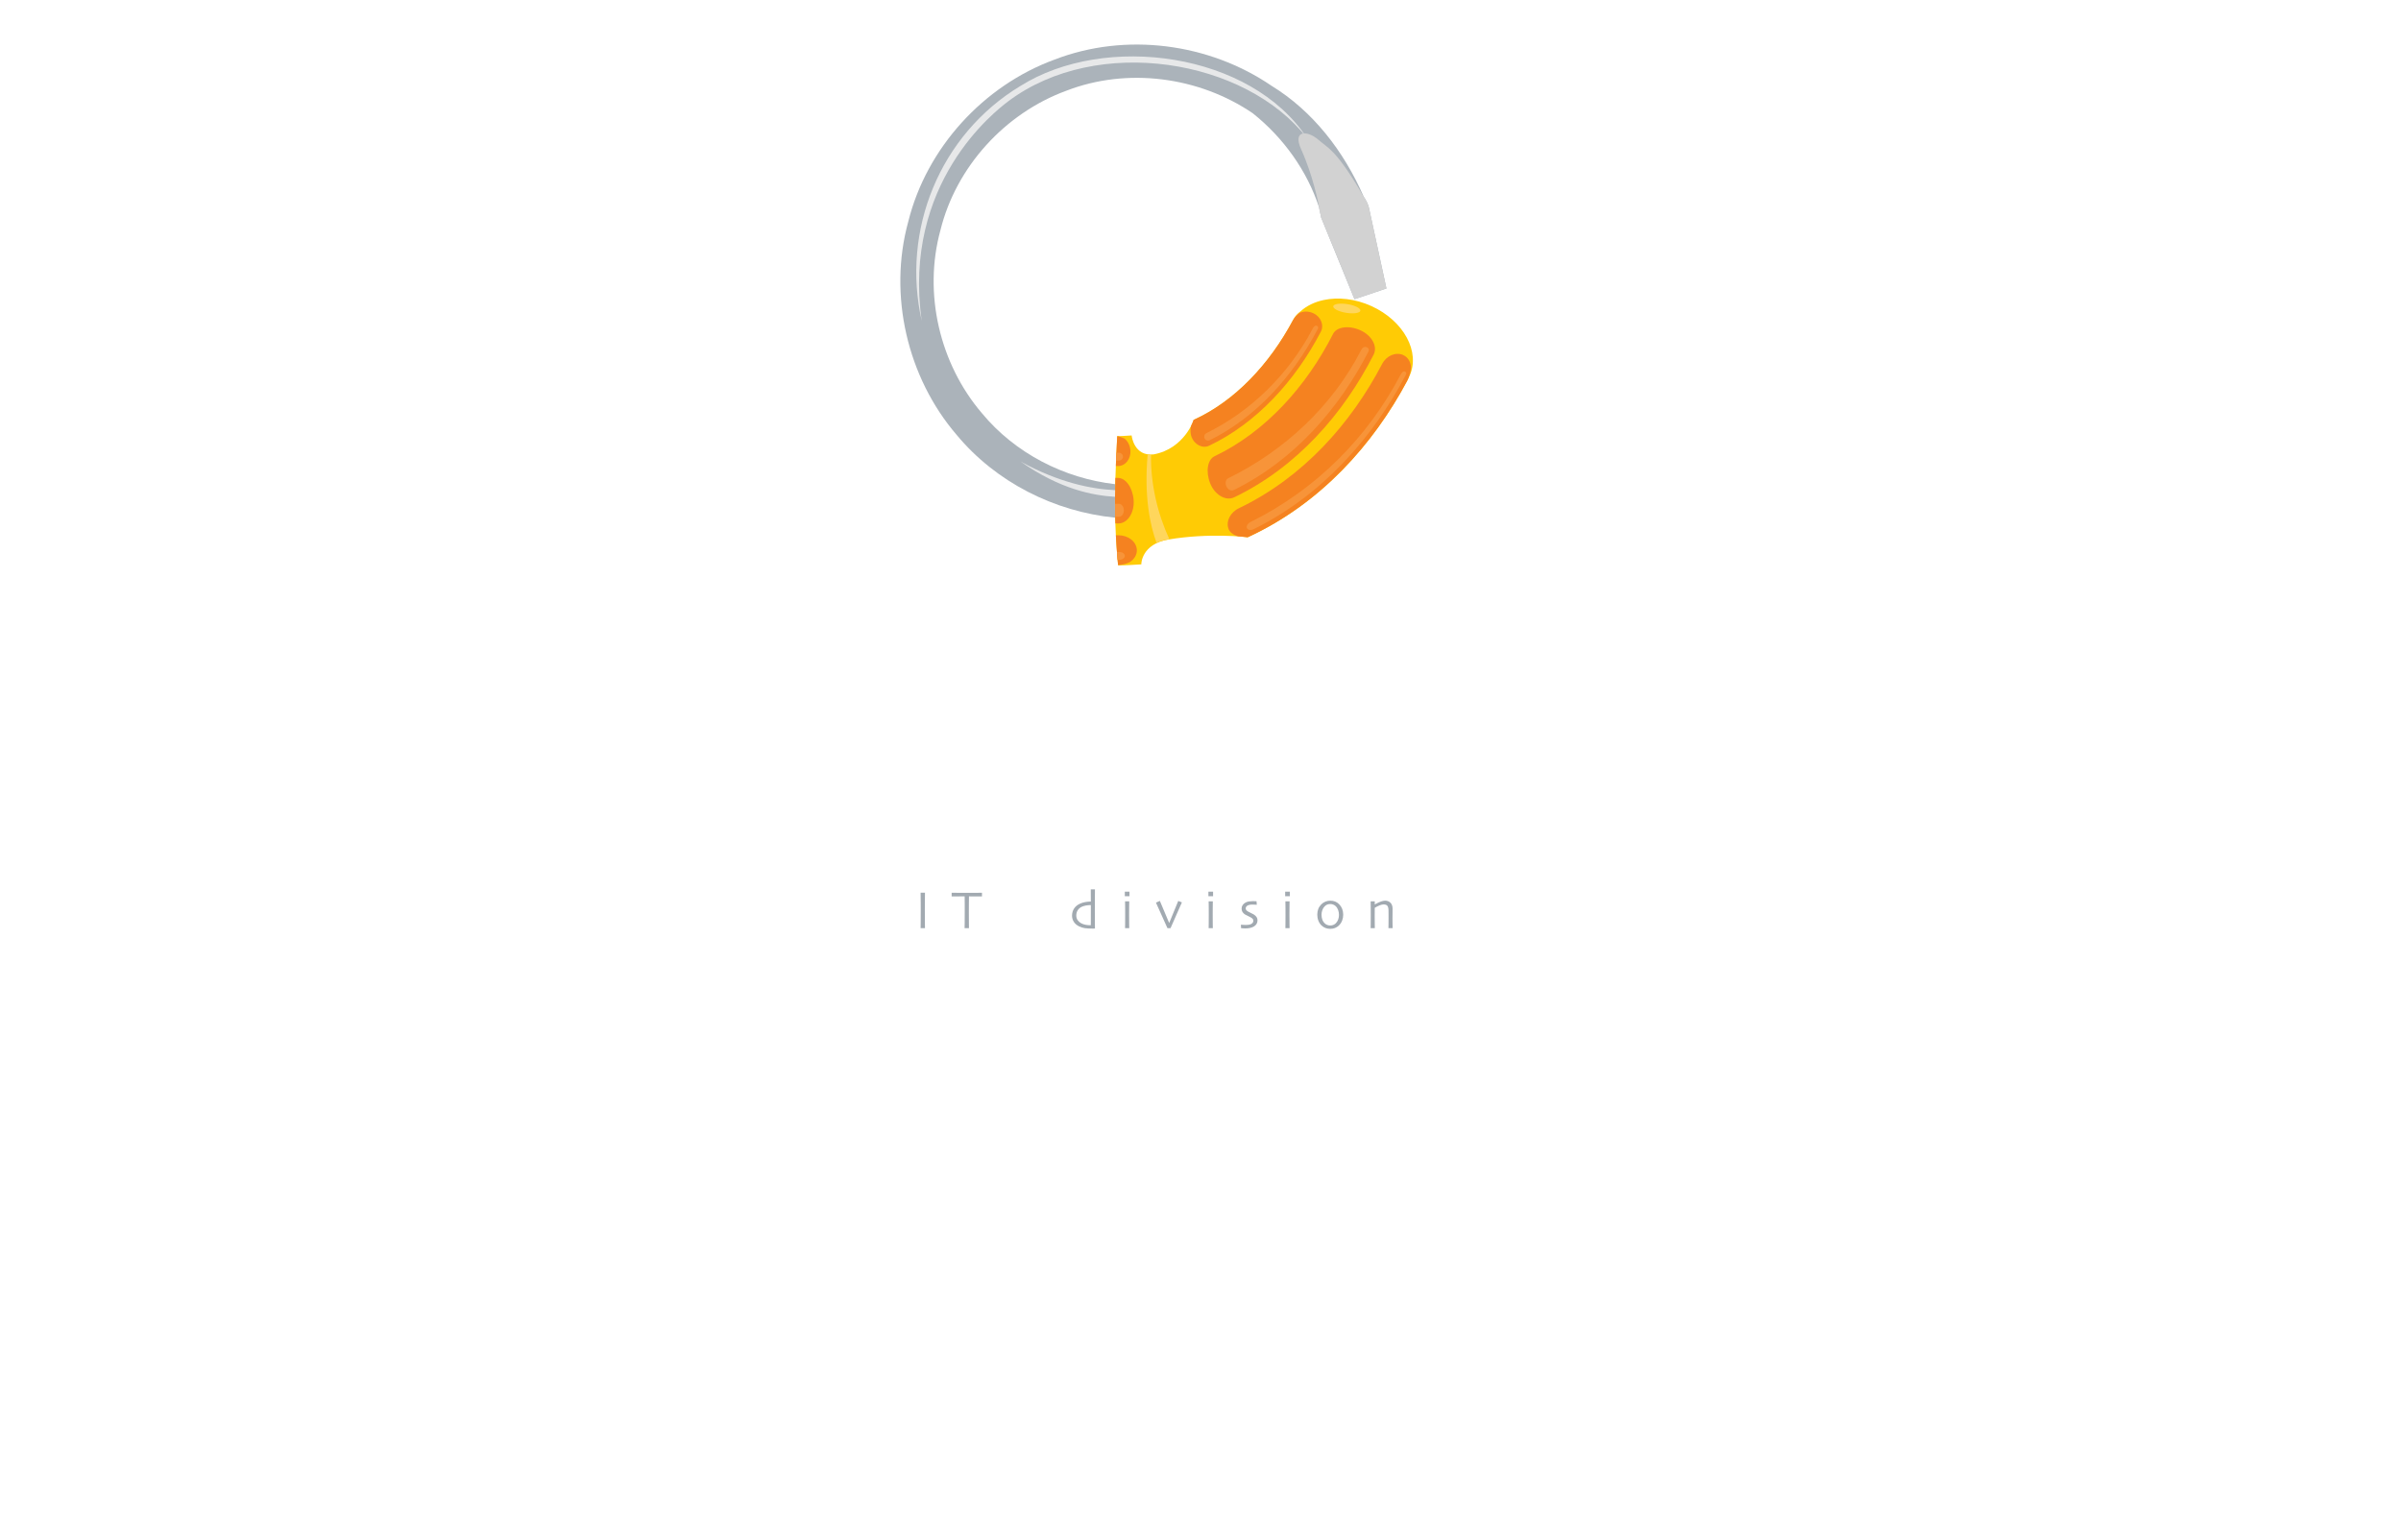 <?xml version="1.0" encoding="utf-8"?>
<!-- Generator: Adobe Illustrator 16.0.4, SVG Export Plug-In . SVG Version: 6.00 Build 0)  -->
<!DOCTYPE svg PUBLIC "-//W3C//DTD SVG 1.1//EN" "http://www.w3.org/Graphics/SVG/1.1/DTD/svg11.dtd">
<svg version="1.1" xmlns="http://www.w3.org/2000/svg" xmlns:xlink="http://www.w3.org/1999/xlink" x="0px" y="0px" width="820px"
	 height="526px" viewBox="0 0 820 526" enable-background="new 0 0 820 526" xml:space="preserve">
<g id="grahic" display="none">
	<g display="inline">
		<path fill-rule="evenodd" clip-rule="evenodd" fill="#A2AAB1" d="M328.245,48.818c1.39,0.987,5.423,3.382,7.485,4.273
			c0.295,0.126,1.045-0.12,1.557-0.781c0.153-0.168,0.64-0.742,1.45-2.166c0.926-1.703,0.673-2.435,0.662-2.445l-0.086-0.254
			l0.278-0.025c0.002-0.002,0.776-0.094,1.461-0.562c0.639-0.462,1.19-1.04,1.639-1.604c0.763-0.961,1.234-1.882,1.315-2.107
			l0.222-0.584c0.064-0.204,0.108-0.427,0.103-0.652l-0.006-0.234l0.244,0.011l0.073,0.004c0.445,0.022,0.852,0.045,1.542-0.488
			l0.001-0.001c2.458-2.525,14.617-12.607,28.955-17.291c14.202-4.988,28.951-3.909,28.912-4.034
			c0.301-0.733,0.523-1.315,0.71-1.927c0.185-0.61,0.333-1.243,0.486-2.076c0.067-0.814,0.087-1.446,0.061-2.062
			c-0.028-0.631-0.107-1.243-0.239-2.015c0.091-0.034-15.897-3.622-33.113,0.053c-17.25,3.255-33.405,13.851-36.223,17.217l0,0.001
			c-0.791,0.711-0.875,1.146-0.963,1.616l-0.014,0.077l-0.048,0.256L334.442,31c-0.253-0.017-0.518,0.019-0.767,0.08
			c-0.258,0.066-0.518,0.139-0.708,0.236c-0.248,0.114-1.291,0.748-2.433,1.743c-0.669,0.583-1.369,1.289-1.938,2.069
			c-0.582,0.832-0.719,1.674-0.72,1.675l-0.041,0.3l-0.288-0.044c0.008,0.009-0.94-0.246-2.626,1.441
			c-1.454,1.415-2.034,2.176-2.197,2.409c-0.593,0.744-0.806,1.723-0.636,1.969C323.461,44.9,326.83,47.811,328.245,48.818z"/>
		<path fill-rule="evenodd" clip-rule="evenodd" fill="#806A50" d="M404.082,19.8c3.699,3.002,4.992,11.181,15.163,16.086
			c10.392,5.012,19.297,2.453,29.618,7.064c10.261,4.583,13.513,10.112,15.444,11.547c-0.606-2.19-1.668-8.491-6.094-17.756
			c-4.175-9.294-11.427-17.015-20.782-21.745c-11.126-5.626-28.512-4.617-32.352-3.138c0.127,0.744,0.2,1.339,0.229,1.955
			c0.025,0.616,0.006,1.247-0.062,2.062c-0.153,0.834-0.302,1.466-0.486,2.077C404.583,18.54,404.367,19.105,404.082,19.8z"/>
		<path fill-rule="evenodd" clip-rule="evenodd" fill="#0060AE" d="M464.354,54.468c-0.521,0.632-2.68,2.676-2.242,3.842
			c19.24,36.253,5.256,75.381-16.954,93.784c-22.665,19.524-51.66,22.088-73.847,14.167C326,150.577,306.365,94.292,335.754,53.099
			l-0.022-0.011c-1.982-0.988-5.94-3.478-7.326-4.473c-1.408-1.015-4.823-3.868-6.316-5.738l-0.021-0.031
			c-18.964,24.207-23.505,55.594-14.817,82.341c8.301,26.864,29.98,49.254,58.309,58.322c27.977,9.133,63.746,3.825,89.265-20.905
			c15.877-14.69,26.609-38.252,26.638-63.203v-0.104c0-14.963-3.852-30.423-12.755-44.765
			C467.924,53.399,465.142,54.312,464.354,54.468z"/>
		<path fill-rule="evenodd" clip-rule="evenodd" fill="#D2D2D2" d="M337.404,34.008c-0.001,0.002,0.13-1.567,2.059-3.354
			c1.434-1.379,8.215-6.919,19.806-11.874c11.529-4.864,28.404-8.232,46.04-4.946l0.003,1.006
			c-18.491-2.869-30.658,0.097-39.874,3.103c-9.254,3.279-16.006,7.131-24.193,13.273c-0.331,0.268-3.124,2.62-3.176,3.59
			c-3.583,1.496-4.974,3.627-6.383,5.946c-3.231,1.913-4.584,3.998-5.617,6.302l-1.279-1.167c0.077-0.722,1.245-5.121,6.015-6.114
			C330.788,39.841,331.532,34.769,337.404,34.008z"/>
		<path fill-rule="evenodd" clip-rule="evenodd" fill="#4180BB" d="M321.081,140.505c-5.355-6.135-10.743-15.99-13.306-33.222
			c-3.156-21.232,3.877-45.05,16.623-62.02c0.917,0.842,2.088,1.852,2.883,2.487c-20.902,28.558-18.602,61.741-12.632,78.333
			C316.39,130.921,317.373,133.969,321.081,140.505z"/>
		<path fill-rule="evenodd" clip-rule="evenodd" fill="#4180BB" d="M465.551,57.205c4.963,9.458,8.77,20.935,9.731,32.75
			c1.827,22.418-6.349,42.813-16.522,55.716c-8.949,11.35-20.633,18.391-29.987,22.375c-6.706,2.855-20.483,6.638-33.645,5.214
			l0.016-0.002c17.479,0.66,36.582-5.882,52.357-19.472c22.093-18.303,36.286-58.186,16.324-95.847
			C464.592,57.771,465.145,57.554,465.551,57.205z"/>
		<path fill-rule="evenodd" clip-rule="evenodd" fill="#937A5D" d="M404.953,17.228c22.831,2.672,47.722,15.009,59.354,37.27
			c0,0-13.554-36.739-59-39.163C405.237,15.917,405.091,16.624,404.953,17.228z"/>
		<path fill-rule="evenodd" clip-rule="evenodd" fill="#937A5D" d="M405.325,14.245c0,0,44.506-2.685,59.028,40.224
			c-9.188-25.615-20.869-43-59.184-42.044C405.229,12.862,405.325,14.245,405.325,14.245z"/>
		<path fill-rule="evenodd" clip-rule="evenodd" fill="#937A5D" d="M410.631,21.837c-0.065-0.065,18.171,7.7,30.479,13.509
			C420.465,32.671,410.631,21.837,410.631,21.837L410.631,21.837z M404.222,19.452c0.773,0.292,1.393,0.773,2.186,1.428
			c0.79,0.656,5.234,5.283,7.024,7.353c3.61,4.171,10.018,7.782,25.129,9.544c15.107,1.762,25.793,16.692,25.793,16.692
			s-12.125-25.328-59.594-36.517C404.628,18.365,404.361,19.056,404.222,19.452z"/>
	</g>
	<path display="inline" fill="#A2AAB1" d="M317.287,312.652c0-0.434-0.001-0.977-0.004-1.626c-0.003-0.65-0.011-1.328-0.023-2.033
		h-0.118h-0.118c-0.561,0-1.051,0.036-1.469,0.109c-0.418,0.072-0.861,0.207-1.326,0.405c-0.615,0.266-1.085,0.653-1.411,1.166
		c-0.325,0.513-0.488,1.09-0.488,1.735c0,0.661,0.161,1.228,0.484,1.697c0.322,0.47,0.755,0.834,1.297,1.094
		c0.368,0.175,0.794,0.315,1.28,0.424s0.999,0.162,1.542,0.162h0.181h0.153c0-0.07,0.003-0.408,0.009-1.007
		S317.287,313.472,317.287,312.652L317.287,312.652z M318.671,307.844c0,0.134-0.004,0.731-0.013,1.792
		c-0.009,1.062-0.014,2.072-0.014,3.031c0,0.649,0.002,1.313,0.009,1.989s0.009,1.294,0.009,1.854c0,1.032-0.176,1.84-0.529,2.425
		c-0.353,0.585-0.855,1.054-1.506,1.402c-0.513,0.266-1.137,0.475-1.872,0.629c-0.736,0.154-1.628,0.231-2.678,0.231l-0.145-1.149
		c0.705-0.013,1.34-0.051,1.901-0.113c0.56-0.063,1.07-0.18,1.528-0.349c0.706-0.266,1.197-0.616,1.475-1.055
		c0.277-0.437,0.422-0.969,0.433-1.595h-0.217h-0.216c-0.718,0-1.456-0.087-2.217-0.258c-0.759-0.173-1.408-0.446-1.944-0.819
		c-0.531-0.355-0.962-0.82-1.293-1.394c-0.332-0.572-0.498-1.281-0.498-2.126c0-0.844,0.233-1.589,0.697-2.234
		c0.464-0.645,1.085-1.158,1.863-1.538c0.555-0.27,1.16-0.458,1.814-0.565c0.654-0.104,1.446-0.158,2.375-0.158h0.502H318.671
		L318.671,307.844z"/>
	<path display="inline" fill="#A2AAB1" d="M328.673,308.994c-0.331,0.077-0.84,0.242-1.524,0.496
		c-0.684,0.253-1.473,0.593-2.365,1.015c0,0.064-0.003,0.369-0.009,0.909c-0.006,0.539-0.009,1.041-0.009,1.505
		c0,0.712,0.007,1.556,0.022,2.532c0.016,0.979,0.022,1.521,0.022,1.63h-1.429c0-0.104,0.006-0.441,0.019-1.014
		c0.012-0.574,0.018-1.553,0.018-2.94c0-0.56-0.002-1.344-0.009-2.353c-0.006-1.006-0.016-1.955-0.028-2.849h1.402v1.376
		l0.008,0.008c0.682-0.385,1.355-0.72,2.018-1.004c0.664-0.282,1.195-0.477,1.592-0.579L328.673,308.994L328.673,308.994z"/>
	<path display="inline" fill="#A2AAB1" d="M336.838,314.104v-0.778c0-0.314-0.002-0.676-0.008-1.086
		c-0.265,0.013-0.73,0.066-1.393,0.159c-0.664,0.095-1.222,0.228-1.673,0.402c-0.338,0.125-0.638,0.317-0.901,0.57
		c-0.262,0.252-0.393,0.566-0.393,0.94c0,0.41,0.111,0.741,0.335,0.991c0.223,0.249,0.528,0.441,0.914,0.574
		c0.295,0.102,0.623,0.176,0.98,0.222c0.359,0.044,0.738,0.068,1.135,0.068c0.122,0,0.269-0.004,0.444-0.011
		c0.175-0.005,0.359-0.012,0.552-0.018c0-0.042,0.001-0.241,0.005-0.597S336.838,314.707,336.838,314.104L336.838,314.104z
		 M338.223,311.925c0,1.495-0.003,2.713-0.009,3.654c-0.006,0.941-0.009,1.447-0.009,1.52c-0.06,0.006-0.341,0.029-0.841,0.068
		s-1.146,0.058-1.936,0.058c-0.495,0-0.993-0.045-1.492-0.136c-0.501-0.089-0.933-0.219-1.294-0.39
		c-0.483-0.222-0.873-0.526-1.171-0.913c-0.298-0.385-0.448-0.849-0.448-1.393c0-0.572,0.176-1.068,0.529-1.488
		c0.353-0.418,0.843-0.757,1.47-1.017c0.392-0.163,0.915-0.309,1.569-0.438c0.655-0.13,1.401-0.229,2.239-0.295
		c-0.037-0.471-0.154-0.855-0.353-1.157c-0.199-0.302-0.491-0.531-0.877-0.688c-0.266-0.108-0.561-0.185-0.886-0.229
		c-0.326-0.047-0.706-0.067-1.14-0.067c-0.272,0-0.502,0.005-0.692,0.017c-0.191,0.013-0.447,0.028-0.774,0.045l0.146-1.203
		c0.09-0.006,0.269-0.016,0.538-0.031c0.268-0.015,0.635-0.021,1.099-0.021c0.711,0,1.347,0.074,1.905,0.22
		c0.557,0.149,1.021,0.389,1.388,0.721c0.344,0.312,0.603,0.701,0.778,1.161C338.135,310.383,338.223,311.05,338.223,311.925
		L338.223,311.925z"/>
	<path display="inline" fill="#A2AAB1" d="M349.266,312.272c0-0.589-0.139-1.107-0.416-1.554c-0.278-0.445-0.639-0.798-1.086-1.057
		c-0.405-0.229-0.864-0.396-1.379-0.501c-0.516-0.106-1.076-0.159-1.679-0.159h-0.199h-0.207c0,0.104-0.005,0.461-0.014,1.07
		c-0.009,0.612-0.014,1.667-0.014,3.167c0,0.313,0.002,0.753,0.005,1.32c0.003,0.565,0.004,1.017,0.004,1.354
		c0.567,0,1.134-0.053,1.701-0.157c0.566-0.106,1.033-0.248,1.402-0.429c0.615-0.302,1.083-0.703,1.401-1.202
		C349.106,313.624,349.266,313.008,349.266,312.272L349.266,312.272z M350.712,312.223c0,0.935-0.208,1.729-0.624,2.384
		s-0.977,1.172-1.683,1.551c-0.615,0.326-1.29,0.555-2.026,0.688c-0.736,0.133-1.435,0.199-2.099,0.199l0.036,4.152h-1.438
		c0.006-0.103,0.013-0.935,0.022-2.502c0.009-1.563,0.014-3.134,0.014-4.708c0-0.79-0.003-1.706-0.009-2.753
		c-0.006-1.046-0.015-2.173-0.027-3.38c0.193-0.006,0.384-0.01,0.574-0.01h0.438c1.267,0,2.25,0.067,2.95,0.2
		c0.699,0.133,1.335,0.368,1.908,0.705c0.609,0.356,1.089,0.832,1.438,1.425C350.537,310.769,350.712,311.451,350.712,312.223
		L350.712,312.223z"/>
	<path display="inline" fill="#A2AAB1" d="M362.089,317.081h-1.43c0.006-0.182,0.015-0.725,0.023-1.633
		c0.01-0.907,0.013-1.507,0.013-1.797c0-0.312-0.001-0.775-0.003-1.388c-0.003-0.611-0.008-1.06-0.014-1.344
		c-0.019-0.692-0.151-1.191-0.398-1.493c-0.247-0.301-0.675-0.451-1.285-0.451c-0.343,0-0.784,0.103-1.32,0.311
		c-0.537,0.205-1.104,0.484-1.7,0.838l0.036,6.957h-1.43c0.006-0.237,0.014-1.184,0.022-2.845c0.009-1.662,0.013-3.03,0.013-4.104
		c0-0.699,0-1.58-0.004-2.645c-0.003-1.063-0.014-2.288-0.032-3.669h1.43l-0.036,5.146l0.008,0.01
		c0.862-0.483,1.568-0.817,2.117-1.005c0.548-0.187,1.019-0.279,1.411-0.279c0.772,0,1.391,0.243,1.859,0.728
		c0.467,0.487,0.701,1.15,0.701,1.993c0,0.762-0.004,1.417-0.013,1.97c-0.009,0.552-0.013,0.999-0.013,1.342
		c0,0.549,0.006,1.181,0.018,1.892C362.074,316.327,362.083,316.814,362.089,317.081L362.089,317.081z"/>
	<path display="inline" fill="#A2AAB1" d="M368.301,317.081h-1.43c0.007-0.097,0.015-0.691,0.022-1.781
		c0.01-1.093,0.014-1.994,0.014-2.705c0-0.622-0.001-1.305-0.004-2.05c-0.003-0.744-0.014-1.618-0.032-2.619h1.43
		c-0.013,0.868-0.023,1.682-0.032,2.439c-0.009,0.756-0.013,1.429-0.013,2.02c0,1.406,0.007,2.533,0.022,3.385
		C368.293,316.62,368.301,317.058,368.301,317.081L368.301,317.081z M368.382,306.171h-1.592v-1.557h1.592V306.171L368.382,306.171z
		"/>
	<path display="inline" fill="#A2AAB1" d="M379.162,315.905l-0.108,1.211h-0.231h-0.267c-0.779,0-1.505-0.073-2.18-0.221
		c-0.675-0.147-1.282-0.368-1.818-0.656c-0.729-0.398-1.299-0.925-1.709-1.583s-0.615-1.39-0.615-2.199
		c0-0.724,0.187-1.387,0.56-1.994c0.375-0.604,0.863-1.102,1.466-1.487c0.543-0.35,1.192-0.616,1.948-0.801
		c0.758-0.183,1.541-0.276,2.349-0.276h0.204h0.167l0.073,1.213h-0.14h-0.141c-0.669,0-1.24,0.041-1.713,0.121
		c-0.474,0.083-0.934,0.217-1.38,0.403c-0.597,0.241-1.07,0.622-1.419,1.14c-0.35,0.52-0.525,1.074-0.525,1.665
		c0,0.705,0.164,1.298,0.493,1.776c0.328,0.479,0.765,0.851,1.307,1.108c0.422,0.206,0.898,0.353,1.429,0.443
		c0.53,0.091,1.091,0.137,1.682,0.137h0.327H379.162L379.162,315.905z"/>
	<path display="inline" fill="#A2AAB1" d="M387.952,314.43c0,0.447-0.109,0.844-0.326,1.194c-0.217,0.35-0.501,0.633-0.852,0.851
		c-0.368,0.229-0.805,0.403-1.31,0.52c-0.504,0.118-1.062,0.177-1.672,0.177c-0.295,0-0.602-0.014-0.919-0.04
		c-0.317-0.028-0.497-0.044-0.539-0.05l-0.054-1.186c0.054,0.006,0.264,0.022,0.628,0.05c0.366,0.027,0.729,0.041,1.09,0.041
		c0.211,0,0.483-0.019,0.814-0.055c0.331-0.036,0.606-0.104,0.824-0.198c0.301-0.133,0.524-0.296,0.668-0.489
		c0.146-0.192,0.217-0.425,0.217-0.696c0-0.248-0.063-0.448-0.189-0.602c-0.126-0.154-0.302-0.304-0.524-0.447
		c-0.242-0.162-0.572-0.336-0.991-0.521c-0.42-0.184-0.771-0.36-1.054-0.528c-0.405-0.247-0.713-0.54-0.928-0.877
		c-0.214-0.338-0.321-0.729-0.321-1.177s0.122-0.847,0.367-1.203c0.245-0.356,0.572-0.643,0.984-0.86
		c0.356-0.191,0.75-0.319,1.183-0.384c0.431-0.062,0.85-0.095,1.254-0.095c0.368,0,0.67,0.007,0.906,0.018
		c0.235,0.013,0.371,0.02,0.408,0.02l0.098,1.201c-0.041,0-0.227-0.011-0.557-0.035c-0.329-0.024-0.689-0.036-1.083-0.036
		c-0.278,0-0.543,0.024-0.793,0.071c-0.251,0.05-0.464,0.119-0.639,0.21c-0.261,0.132-0.446,0.292-0.558,0.479
		c-0.112,0.188-0.167,0.368-0.167,0.543c0,0.241,0.078,0.449,0.236,0.624c0.157,0.175,0.341,0.322,0.554,0.443
		c0.247,0.145,0.585,0.315,1.015,0.516c0.429,0.199,0.74,0.358,0.934,0.479c0.423,0.265,0.745,0.562,0.965,0.886
		C387.842,313.598,387.952,313.983,387.952,314.43L387.952,314.43z"/>
	<path display="inline" fill="#A2AAB1" d="M409.603,310.863v-0.793v-0.878c-0.604,0-1.172,0.052-1.706,0.154
		c-0.533,0.102-0.99,0.239-1.369,0.416c-0.604,0.276-1.07,0.672-1.403,1.187c-0.332,0.516-0.497,1.119-0.497,1.812
		c0,0.621,0.159,1.153,0.479,1.599c0.319,0.447,0.717,0.796,1.194,1.048c0.416,0.225,0.884,0.391,1.407,0.502
		c0.521,0.112,1.068,0.166,1.641,0.166h0.117h0.118c0-0.053,0.004-0.503,0.009-1.35C409.599,313.88,409.603,312.593,409.603,310.863
		L409.603,310.863z M411.004,317.217c-0.035,0-0.149,0.001-0.344,0.004c-0.192,0.002-0.347,0.004-0.46,0.004
		c-1.14,0-2.033-0.05-2.678-0.148c-0.646-0.1-1.275-0.297-1.891-0.593c-0.803-0.385-1.411-0.896-1.828-1.535
		c-0.416-0.638-0.624-1.35-0.624-2.133c0-0.916,0.231-1.727,0.697-2.436c0.464-0.708,1.133-1.261,2.008-1.659
		c0.513-0.24,1.1-0.423,1.764-0.546s1.315-0.186,1.954-0.186l-0.026-4.17h1.428c0,0.12-0.006,0.964-0.017,2.531
		c-0.014,1.567-0.019,3.155-0.019,4.764c0,1.271,0.004,2.421,0.014,3.448C410.99,315.591,410.998,316.476,411.004,317.217
		L411.004,317.217z"/>
	<path display="inline" fill="#A2AAB1" d="M417.271,317.081h-1.431c0.007-0.097,0.015-0.691,0.024-1.781
		c0.009-1.093,0.013-1.994,0.013-2.705c0-0.622,0-1.305-0.004-2.05c-0.003-0.744-0.014-1.618-0.033-2.619h1.431
		c-0.013,0.868-0.021,1.682-0.031,2.439c-0.009,0.756-0.013,1.429-0.013,2.02c0,1.406,0.007,2.533,0.022,3.385
		C417.264,316.62,417.271,317.058,417.271,317.081L417.271,317.081z M417.353,306.171h-1.592v-1.557h1.592V306.171L417.353,306.171z
		"/>
	<path display="inline" fill="#A2AAB1" d="M429.806,308.273c-0.791,1.792-1.627,3.691-2.51,5.698
		c-0.885,2.007-1.341,3.042-1.371,3.109h-1.058c-0.03-0.074-0.471-1.054-1.321-2.941c-0.85-1.889-1.715-3.813-2.596-5.775
		l1.325-0.601l3.179,7.534h0.019l3.088-7.518L429.806,308.273L429.806,308.273z"/>
	<path display="inline" fill="#A2AAB1" d="M434.923,317.081h-1.43c0.006-0.097,0.015-0.691,0.022-1.781
		c0.011-1.093,0.013-1.994,0.013-2.705c0-0.622,0-1.305-0.002-2.05c-0.005-0.744-0.015-1.618-0.033-2.619h1.43
		c-0.013,0.868-0.021,1.682-0.032,2.439c-0.009,0.756-0.014,1.429-0.014,2.02c0,1.406,0.008,2.533,0.024,3.385
		C434.915,316.62,434.923,317.058,434.923,317.081L434.923,317.081z M435.004,306.171h-1.593v-1.557h1.593V306.171L435.004,306.171z
		"/>
	<path display="inline" fill="#A2AAB1" d="M444.735,314.43c0,0.447-0.108,0.844-0.326,1.194c-0.218,0.35-0.501,0.633-0.853,0.851
		c-0.368,0.229-0.805,0.403-1.309,0.52c-0.503,0.118-1.062,0.177-1.671,0.177c-0.296,0-0.603-0.014-0.921-0.04
		c-0.316-0.028-0.496-0.044-0.538-0.05l-0.055-1.186c0.055,0.006,0.263,0.022,0.629,0.05c0.364,0.027,0.729,0.041,1.09,0.041
		c0.211,0,0.482-0.019,0.814-0.055c0.331-0.036,0.605-0.104,0.823-0.198c0.301-0.133,0.524-0.296,0.668-0.489
		c0.146-0.192,0.218-0.425,0.218-0.696c0-0.248-0.062-0.448-0.189-0.602c-0.126-0.154-0.301-0.304-0.524-0.447
		c-0.241-0.162-0.572-0.336-0.99-0.521c-0.42-0.184-0.771-0.36-1.054-0.528c-0.404-0.247-0.715-0.54-0.929-0.877
		c-0.214-0.338-0.319-0.729-0.319-1.177s0.121-0.847,0.366-1.203c0.244-0.356,0.572-0.643,0.981-0.86
		c0.358-0.191,0.752-0.319,1.185-0.384c0.433-0.062,0.851-0.095,1.254-0.095c0.369,0,0.672,0.007,0.906,0.018
		c0.235,0.013,0.372,0.02,0.409,0.02l0.099,1.201c-0.042,0-0.228-0.011-0.559-0.035c-0.329-0.024-0.688-0.036-1.082-0.036
		c-0.278,0-0.544,0.024-0.794,0.071c-0.251,0.05-0.464,0.119-0.639,0.21c-0.261,0.132-0.446,0.292-0.559,0.479
		c-0.11,0.188-0.168,0.368-0.168,0.543c0,0.241,0.078,0.449,0.237,0.624c0.156,0.175,0.341,0.322,0.553,0.443
		c0.247,0.145,0.586,0.315,1.015,0.516c0.43,0.199,0.74,0.358,0.935,0.479c0.423,0.265,0.744,0.562,0.966,0.886
		C444.625,313.598,444.735,313.983,444.735,314.43L444.735,314.43z"/>
	<path display="inline" fill="#A2AAB1" d="M450.241,317.081h-1.43c0.007-0.097,0.015-0.691,0.022-1.781
		c0.011-1.093,0.014-1.994,0.014-2.705c0-0.622-0.001-1.305-0.003-2.05c-0.004-0.744-0.015-1.618-0.033-2.619h1.43
		c-0.013,0.868-0.021,1.682-0.031,2.439c-0.009,0.756-0.014,1.429-0.014,2.02c0,1.406,0.007,2.533,0.024,3.385
		C450.232,316.62,450.241,317.058,450.241,317.081L450.241,317.081z M450.322,306.171h-1.592v-1.557h1.592V306.171L450.322,306.171z
		"/>
	<path display="inline" fill="#A2AAB1" d="M461.663,312.567c0-0.567-0.093-1.119-0.275-1.655c-0.185-0.537-0.47-0.989-0.855-1.358
		c-0.234-0.229-0.516-0.404-0.837-0.527c-0.323-0.125-0.658-0.187-1.009-0.187c-0.416,0-0.776,0.066-1.085,0.198
		c-0.308,0.133-0.597,0.341-0.868,0.625c-0.32,0.325-0.572,0.741-0.755,1.249c-0.186,0.506-0.277,1.031-0.277,1.573
		c0,0.615,0.095,1.179,0.28,1.696c0.188,0.514,0.489,0.96,0.905,1.334c0.235,0.211,0.508,0.373,0.814,0.483
		c0.308,0.112,0.633,0.168,0.978,0.168c0.379,0,0.731-0.066,1.062-0.198c0.328-0.134,0.616-0.327,0.864-0.58
		c0.343-0.35,0.605-0.771,0.786-1.266C461.572,313.628,461.663,313.108,461.663,312.567L461.663,312.567z M463.11,312.503
		c0,0.699-0.125,1.37-0.376,2.01c-0.25,0.639-0.61,1.184-1.08,1.635c-0.399,0.381-0.841,0.67-1.326,0.869
		c-0.485,0.2-1.035,0.299-1.649,0.299c-0.58,0-1.122-0.098-1.629-0.294c-0.507-0.195-0.958-0.484-1.357-0.864
		c-0.457-0.439-0.813-0.982-1.063-1.628s-0.375-1.327-0.375-2.044c0-0.694,0.107-1.331,0.32-1.914
		c0.215-0.581,0.549-1.104,1.001-1.569c0.404-0.422,0.875-0.745,1.41-0.972c0.539-0.227,1.104-0.339,1.701-0.339
		c0.628,0,1.196,0.104,1.706,0.311c0.509,0.21,0.963,0.521,1.361,0.938c0.458,0.476,0.799,1.013,1.021,1.605
		C462.999,311.139,463.11,311.791,463.11,312.503L463.11,312.503z"/>
	<path display="inline" fill="#A2AAB1" d="M474.541,317.081h-1.43c0.006-0.169,0.014-0.728,0.024-1.674
		c0.008-0.947,0.012-1.531,0.012-1.756c0-0.312-0.001-0.775-0.004-1.388c-0.003-0.611-0.007-1.06-0.014-1.344
		c-0.019-0.692-0.151-1.191-0.397-1.493c-0.247-0.301-0.676-0.451-1.285-0.451c-0.367,0-0.822,0.108-1.366,0.325
		c-0.542,0.218-1.092,0.495-1.646,0.832c0,0.067-0.002,0.425-0.009,1.077c-0.005,0.651-0.008,1.245-0.008,1.781
		c0,0.7,0.007,1.544,0.021,2.532c0.015,0.989,0.023,1.509,0.023,1.558h-1.431c0-0.042,0.007-0.412,0.021-1.108
		c0.01-0.697,0.017-1.732,0.017-3.107c0-0.633-0.002-1.376-0.006-2.226c-0.003-0.851-0.011-1.755-0.031-2.714h1.411l-0.009,1.04
		l0.009,0.02c0.845-0.483,1.549-0.819,2.113-1.009c0.563-0.191,1.033-0.285,1.406-0.285c0.772,0,1.392,0.243,1.86,0.728
		c0.466,0.487,0.699,1.15,0.699,1.993c0,0.762-0.004,1.417-0.013,1.97c-0.009,0.552-0.015,0.999-0.015,1.342
		c0,0.549,0.008,1.235,0.023,2.058C474.533,316.606,474.541,317.039,474.541,317.081L474.541,317.081z"/>
	<g id="Layer_2" display="inline">
	</g>
</g>
<g id="it">
	<g>
		<path fill="#A2AAB1" d="M315.903,317.087h-1.492c0.006-0.362,0.015-1.007,0.027-1.935c0.012-0.928,0.018-2.262,0.018-4
			c0-0.687-0.003-1.587-0.009-2.703s-0.019-2.273-0.036-3.474h1.492c-0.012,0.862-0.022,1.865-0.032,3.009
			c-0.009,1.144-0.014,2.075-0.014,2.8c0,1.832,0.007,3.25,0.02,4.255C315.889,316.042,315.897,316.725,315.903,317.087
			L315.903,317.087z"/>
		<path fill="#A2AAB1" d="M335.369,306.251c-0.098,0-0.501-0.002-1.213-0.009c-0.711-0.006-1.788-0.011-3.229-0.011
			c-0.013,1.24-0.021,2.178-0.028,2.816c-0.006,0.641-0.009,1.515-0.009,2.618c0,1.062,0.005,2.14,0.015,3.234
			c0.008,1.098,0.017,1.826,0.022,2.187h-1.494c0.013-0.36,0.023-1.102,0.033-2.218c0.009-1.116,0.013-2.209,0.013-3.276v-2.503
			c0-0.619-0.009-1.572-0.026-2.858c-1.285-0.004-2.326-0.002-3.126,0.005c-0.799,0.01-1.237,0.015-1.315,0.015v-1.248
			c0.621,0,1.376,0.002,2.266,0.008c0.89,0.007,1.838,0.011,2.845,0.011c1.459,0,2.679-0.004,3.659-0.011
			c0.98-0.006,1.51-0.008,1.588-0.008V306.251L335.369,306.251z"/>
		<path fill="#A2AAB1" d="M372.55,310.872v-0.796v-0.877c-0.603,0-1.171,0.052-1.705,0.154c-0.533,0.103-0.99,0.241-1.369,0.415
			c-0.604,0.276-1.071,0.674-1.403,1.188c-0.331,0.517-0.497,1.12-0.497,1.813c0,0.619,0.159,1.153,0.479,1.598
			c0.319,0.445,0.717,0.795,1.194,1.049c0.415,0.222,0.885,0.39,1.406,0.5c0.521,0.113,1.069,0.168,1.642,0.168h0.118h0.116
			c0-0.055,0.004-0.505,0.01-1.351S372.55,312.602,372.55,310.872L372.55,310.872z M373.952,317.223
			c-0.036,0-0.15,0.002-0.344,0.007c-0.192,0.002-0.347,0.004-0.462,0.004c-1.139,0-2.031-0.05-2.677-0.15
			c-0.646-0.099-1.275-0.298-1.891-0.591c-0.803-0.388-1.411-0.898-1.827-1.537s-0.624-1.349-0.624-2.132
			c0-0.917,0.231-1.728,0.696-2.437c0.465-0.708,1.134-1.259,2.009-1.659c0.513-0.238,1.101-0.423,1.764-0.546
			c0.663-0.124,1.314-0.185,1.953-0.185l-0.026-4.171h1.429c0,0.121-0.006,0.965-0.018,2.531c-0.013,1.566-0.019,3.155-0.019,4.764
			c0,1.273,0.005,2.423,0.014,3.449C373.939,315.598,373.946,316.481,373.952,317.223L373.952,317.223z"/>
		<path fill="#A2AAB1" d="M385.665,317.087h-1.43c0.006-0.097,0.015-0.689,0.023-1.78c0.009-1.093,0.013-1.993,0.013-2.705
			c0-0.622-0.001-1.305-0.004-2.05c-0.003-0.743-0.014-1.616-0.032-2.619h1.43c-0.013,0.868-0.022,1.681-0.032,2.439
			c-0.009,0.758-0.013,1.43-0.013,2.021c0,1.407,0.007,2.533,0.022,3.384C385.658,316.626,385.665,317.063,385.665,317.087
			L385.665,317.087z M385.747,306.178h-1.593v-1.556h1.593V306.178L385.747,306.178z"/>
		<path fill="#A2AAB1" d="M403.648,308.282c-0.79,1.79-1.627,3.691-2.511,5.697c-0.883,2.006-1.339,3.04-1.37,3.107h-1.059
			c-0.029-0.071-0.471-1.051-1.32-2.939c-0.851-1.89-1.717-3.813-2.598-5.775l1.327-0.602l3.179,7.534h0.02l3.086-7.517
			L403.648,308.282L403.648,308.282z"/>
		<path fill="#A2AAB1" d="M414.212,317.087h-1.43c0.006-0.097,0.015-0.689,0.024-1.78c0.009-1.093,0.012-1.993,0.012-2.705
			c0-0.622,0-1.305-0.003-2.05c-0.003-0.743-0.015-1.616-0.033-2.619h1.43c-0.012,0.868-0.021,1.681-0.031,2.439
			c-0.009,0.758-0.013,1.43-0.013,2.021c0,1.407,0.007,2.533,0.022,3.384C414.205,316.626,414.212,317.063,414.212,317.087
			L414.212,317.087z M414.294,306.178h-1.592v-1.556h1.592V306.178L414.294,306.178z"/>
		<path fill="#A2AAB1" d="M429.471,314.438c0,0.445-0.107,0.844-0.325,1.193s-0.502,0.632-0.853,0.85
			c-0.369,0.229-0.805,0.402-1.31,0.52c-0.503,0.119-1.061,0.176-1.671,0.176c-0.296,0-0.603-0.013-0.921-0.04
			c-0.315-0.026-0.496-0.044-0.538-0.05l-0.054-1.184c0.054,0.007,0.264,0.021,0.628,0.049s0.729,0.042,1.09,0.042
			c0.211,0,0.482-0.02,0.814-0.055c0.332-0.036,0.606-0.103,0.823-0.199c0.302-0.134,0.525-0.295,0.669-0.49
			c0.146-0.192,0.217-0.423,0.217-0.694c0-0.247-0.062-0.448-0.188-0.602c-0.127-0.154-0.302-0.304-0.524-0.448
			c-0.241-0.163-0.573-0.335-0.991-0.521c-0.42-0.182-0.771-0.359-1.054-0.527c-0.404-0.247-0.714-0.54-0.928-0.877
			c-0.215-0.337-0.32-0.731-0.32-1.177c0-0.446,0.122-0.847,0.366-1.204c0.245-0.356,0.572-0.641,0.983-0.858
			c0.356-0.193,0.751-0.32,1.183-0.386c0.433-0.061,0.851-0.094,1.256-0.094c0.368,0,0.67,0.006,0.904,0.019
			c0.235,0.013,0.373,0.019,0.409,0.019l0.099,1.202c-0.042,0-0.228-0.013-0.559-0.038c-0.328-0.022-0.688-0.033-1.082-0.033
			c-0.278,0-0.543,0.023-0.794,0.071s-0.464,0.117-0.639,0.207c-0.261,0.135-0.445,0.293-0.558,0.479
			c-0.111,0.188-0.168,0.369-0.168,0.545c0,0.24,0.078,0.448,0.237,0.622c0.155,0.176,0.34,0.324,0.553,0.443
			c0.247,0.145,0.585,0.316,1.015,0.518c0.429,0.196,0.741,0.357,0.933,0.479c0.423,0.264,0.745,0.559,0.967,0.886
			C429.361,313.604,429.471,313.99,429.471,314.438L429.471,314.438z"/>
		<path fill="#A2AAB1" d="M440.424,317.087h-1.43c0.006-0.097,0.015-0.689,0.022-1.78c0.01-1.093,0.013-1.993,0.013-2.705
			c0-0.622-0.001-1.305-0.003-2.05c-0.004-0.743-0.014-1.616-0.032-2.619h1.43c-0.013,0.868-0.021,1.681-0.032,2.439
			c-0.008,0.758-0.014,1.43-0.014,2.021c0,1.407,0.008,2.533,0.024,3.384C440.415,316.626,440.424,317.063,440.424,317.087
			L440.424,317.087z M440.505,306.178h-1.593v-1.556h1.593V306.178L440.505,306.178z"/>
		<path fill="#A2AAB1" d="M457.292,312.574c0-0.567-0.094-1.118-0.276-1.654c-0.184-0.538-0.468-0.99-0.854-1.358
			c-0.234-0.229-0.515-0.404-0.837-0.528c-0.323-0.123-0.659-0.186-1.009-0.186c-0.416,0-0.777,0.064-1.085,0.198
			c-0.308,0.132-0.597,0.342-0.869,0.624c-0.319,0.327-0.572,0.741-0.753,1.25c-0.186,0.505-0.278,1.03-0.278,1.573
			c0,0.615,0.095,1.179,0.281,1.695c0.188,0.514,0.488,0.959,0.904,1.334c0.235,0.212,0.507,0.373,0.813,0.484
			c0.308,0.112,0.635,0.167,0.978,0.167c0.381,0,0.733-0.064,1.064-0.199c0.326-0.132,0.614-0.326,0.862-0.58
			c0.345-0.35,0.607-0.771,0.787-1.265C457.201,313.636,457.292,313.117,457.292,312.574L457.292,312.574z M458.739,312.51
			c0,0.701-0.126,1.369-0.376,2.01c-0.251,0.639-0.61,1.184-1.081,1.636c-0.397,0.381-0.84,0.67-1.325,0.869
			c-0.485,0.198-1.035,0.299-1.65,0.299c-0.579,0-1.122-0.099-1.628-0.295c-0.508-0.195-0.959-0.483-1.357-0.863
			c-0.458-0.439-0.812-0.983-1.062-1.629c-0.251-0.645-0.375-1.325-0.375-2.043c0-0.693,0.105-1.332,0.32-1.914s0.547-1.105,1-1.568
			c0.404-0.423,0.875-0.748,1.411-0.972c0.537-0.229,1.104-0.342,1.7-0.342c0.627,0,1.195,0.105,1.706,0.312
			c0.508,0.209,0.963,0.521,1.361,0.938c0.458,0.476,0.798,1.012,1.022,1.604C458.628,311.146,458.739,311.8,458.739,312.51
			L458.739,312.51z"/>
		<path fill="#A2AAB1" d="M475.618,317.087h-1.431c0.007-0.168,0.014-0.727,0.024-1.673c0.009-0.946,0.013-1.531,0.013-1.755
			c0-0.312-0.002-0.774-0.004-1.389c-0.004-0.611-0.008-1.06-0.014-1.342c-0.02-0.693-0.152-1.191-0.398-1.493
			c-0.247-0.302-0.675-0.452-1.284-0.452c-0.367,0-0.823,0.106-1.366,0.324s-1.092,0.496-1.647,0.834
			c0,0.064-0.003,0.425-0.007,1.076c-0.007,0.651-0.011,1.246-0.011,1.781c0,0.7,0.008,1.544,0.022,2.532
			c0.016,0.99,0.023,1.508,0.023,1.556h-1.43c0-0.042,0.006-0.41,0.019-1.107c0.012-0.697,0.018-1.732,0.018-3.107
			c0-0.633-0.002-1.374-0.005-2.224c-0.003-0.851-0.013-1.755-0.031-2.716h1.411l-0.01,1.04l0.01,0.019
			c0.844-0.481,1.549-0.818,2.112-1.007c0.563-0.19,1.033-0.287,1.406-0.287c0.771,0,1.392,0.245,1.86,0.729
			c0.466,0.485,0.7,1.149,0.7,1.995c0,0.76-0.005,1.415-0.013,1.966c-0.011,0.553-0.015,0.999-0.015,1.343
			c0,0.549,0.007,1.235,0.022,2.059C475.609,316.613,475.618,317.045,475.618,317.087L475.618,317.087z"/>
	</g>
	<g>
		<path fill="#FFCB05" d="M481.373,128.457c-0.168,0.422-0.359,0.837-0.577,1.246c-11.61,21.96-29.777,42.393-54.632,53.823
			l-0.045,0.02l-0.05-0.009c-0.228-0.039-13.02-1.591-27.071,0.789v-0.002c-9.081,1.577-9.206,8.204-9.196,8.266l-0.005,0.209
			l-0.175,0.012c-2.528,0.106-5.094,0.386-7.591,0.31l-0.171-0.002l-0.023-0.207c-0.032-0.031-1.118-11.34-1.046-21.882
			c0.074-10.544,0.784-21.827,0.759-21.859l0.012-0.208l0.111,0.004c1.606,0.078,3.131-0.16,4.705-0.196l0.106-0.005l0.028,0.207
			c0.004,0,0.798,7.013,7.477,6.261v-0.002c10.54-1.926,13.82-11.936,13.668-11.771l0.012-0.034l0.026-0.011
			c13.98-6.321,25.949-18.984,34.062-34.354c0.56-1.054,1.358-1.939,2.365-2.669c2.1-1.91,4.841-3.23,7.934-3.894
			c4.927-1.058,10.75-0.456,16.294,2.056l0.002,0.002c5.548,2.511,9.772,6.458,12.118,10.808
			C482.786,119.666,483.269,124.365,481.373,128.457z"/>
		<path fill-rule="evenodd" clip-rule="evenodd" fill="#F58220" d="M385.73,192.116c1.654-1.017,2.644-2.623,2.525-4.361
			c-0.209-2.855-3.039-4.866-6.253-4.89l-0.908-0.008c0.293,5.75,0.738,10.033,0.742,10.053l0.016,0.15
			C383.188,192.983,384.493,192.652,385.73,192.116z"/>
		<g>
			<path fill-rule="evenodd" clip-rule="evenodd" fill="#ABB3BA" d="M465.714,67.144c-6.806-15.619-17.403-29.207-31.421-37.816
				c-21.398-14.625-49.867-18.341-74.135-8.971c-24.301,8.895-43.748,30.221-49.979,55.411
				c-6.863,25.009-0.342,53.125,16.513,72.767c13.402,16.182,33.374,26.264,54.163,28.319c-0.051-1.918-0.076-3.885-0.064-5.826
				c0.014-1.871,0.046-3.764,0.091-5.611c-17.494-2-34.223-10.581-45.505-24.224c-14.496-16.926-20.109-41.02-14.192-62.559
				c5.338-21.653,22.055-39.967,42.963-47.626c20.819-8.073,45.341-4.832,63.722,7.702c10.576,8.441,18.549,19.718,22.617,32.105
				c0.064,0.652,0.668,2.979,0.724,3.523l0.001,0.007v0.003l11.377,27.859l10.912-3.658l-5.728-26.433
				C467.389,69.762,466.528,68.392,465.714,67.144z"/>
			<path fill-rule="evenodd" clip-rule="evenodd" fill="#F58220" d="M414.774,155.881c17.546-8.385,31.43-23.976,40.503-41.811
				c1.213-2.406,5.309-3.005,9.233-1.286c3.914,1.712,6.062,5.494,4.644,8.319c-10.288,20.205-26.27,38.525-47.642,48.795
				c-2.942,1.395-6.701-0.897-8.24-4.861C411.711,161.026,412.429,156.99,414.774,155.881z"/>
			<path fill-rule="evenodd" clip-rule="evenodd" fill="#F58220" d="M443.895,106.874c1.331-0.583,3.028-0.605,4.612,0.127
				c2.569,1.165,3.79,4.047,2.577,6.352c-8.758,16.786-21.924,31.203-38.145,38.922c-2.253,1.048-4.979-0.357-5.992-2.967
				c-0.338-0.836-0.548-2.357-0.166-3.823c0.324-0.661,0.626-1.353,0.863-2.048l0.343-0.142
				c13.712-6.321,25.462-18.715,33.533-33.776l0.07-0.133l0.001-0.004C442.146,108.387,442.937,107.565,443.895,106.874z"/>
			<path fill-rule="evenodd" clip-rule="evenodd" fill="#F58220" d="M481.917,125.498c-0.114-1.851-1.085-3.47-2.666-4.199
				c-2.566-1.165-5.738,0.226-7.197,3c-10.605,20.302-26.976,38.799-48.894,49.306c-2.944,1.383-4.595,4.51-3.561,7.159
				c0.336,0.833,1.398,1.991,3.298,2.48c1.05,0.071,2.138,0.17,3.179,0.319l0.598-0.261c24.352-11.381,42.223-31.394,53.772-52.934
				l0.102-0.196l0.002-0.005C481.305,128.686,481.771,127.116,481.917,125.498z"/>
			<path fill-rule="evenodd" clip-rule="evenodd" fill="#F58220" d="M380.938,163.253l0.896,0.011
				c2.623,0.029,5.004,3.264,5.328,7.572c0.324,4.225-2.025,8.004-5.195,7.983l-1.047-0.012c-0.086-2.519-0.136-5.173-0.129-7.779
				C380.799,168.421,380.859,165.768,380.938,163.253z"/>
			<path fill-rule="evenodd" clip-rule="evenodd" fill="#F58220" d="M384.041,149.816c1.092,0.86,1.911,2.363,2.027,4.104
				c0.207,2.77-1.692,5.323-4.271,5.297l-0.713-0.01c0.231-5.744,0.467-10.019,0.466-10.039l0.008-0.151
				C382.419,149.172,383.241,149.438,384.041,149.816z"/>
			<path fill-rule="evenodd" clip-rule="evenodd" fill="#F79439" d="M419.387,163.428c19.474-9.537,35.76-24.881,45.473-43.826
				c0.409-0.803,1.067-1.451,2.112-0.876c0.509,0.274,0.662,0.825,0.431,1.289c-10.053,19.609-25.517,37.328-46.054,47.404
				c-0.859,0.429-1.978-0.115-2.498-1.234C418.343,165.084,418.582,163.837,419.387,163.428z"/>
			<path fill-rule="evenodd" clip-rule="evenodd" fill="#F79439" d="M427.029,178.368c22.891-11.339,40.28-29.361,51.229-50.211
				c0.466-0.891,0.994-1.524,1.646-1.195c0.427,0.186,0.478,0.678,0.158,1.223c-11.158,21.239-28.339,40.922-51.851,52.573
				c-0.98,0.495-2.038,0.354-2.346-0.312C425.557,179.781,426.078,178.849,427.029,178.368z"/>
			<path fill-rule="evenodd" clip-rule="evenodd" fill="#F79439" d="M411.98,147.988c14.974-7.335,28.04-19.873,36.38-35.786
				c0.351-0.667,0.834-1.195,1.498-0.824c0.533,0.379,0.294,0.785,0.177,1.054c-8.547,16.305-21.275,30.296-36.874,37.946
				c-0.656,0.333-1.443,0.067-1.755-0.597C411.097,149.114,411.354,148.307,411.98,147.988z"/>
			<path fill-rule="evenodd" clip-rule="evenodd" fill="#E7E8E9" d="M344.417,34.548c30.385-22.75,80.911-14.421,101.933,12.589
				c-19.188-29.21-68.856-36.03-97.916-17.729c-27.479,16.625-40.683,49.261-33.631,80.264
				C308.118,62.659,339.636,38.15,344.417,34.548z"/>
			<path fill-rule="evenodd" clip-rule="evenodd" fill="#F79439" d="M380.791,172.113c0.441-0.001,0.88-0.005,1.318-0.012
				c0.902-0.013,1.67,0.952,1.711,2.178c0.04,1.221-0.695,2.253-1.638,2.267c-0.442,0.008-0.885,0.01-1.329,0.013
				C380.819,175.091,380.798,173.599,380.791,172.113z"/>
			<path fill-rule="evenodd" clip-rule="evenodd" fill="#F79439" d="M381.459,188.574c0.279,0,0.559,0,0.839,0
				c1.007-0.004,1.842,0.591,1.856,1.321c0.015,0.734-0.813,1.341-1.842,1.346l-0.634,0.001
				C381.613,190.538,381.54,189.634,381.459,188.574z"/>
			<path fill-rule="evenodd" clip-rule="evenodd" fill="#F79439" d="M381.278,154.671c0.281,0.001,0.564,0.001,0.847,0
				c0.753-0.004,1.384,0.594,1.397,1.327c0.017,0.731-0.605,1.335-1.382,1.339c-0.327,0.001-0.653,0.002-0.98,0.001
				C381.201,156.388,381.241,155.495,381.278,154.671z"/>
			<path fill-rule="evenodd" clip-rule="evenodd" fill="#E7E8E9" d="M380.808,169.725c0.005-0.687,0.02-1.589,0.03-2.275
				c-7.873-0.336-19.188-2.534-32.306-9.785C362.221,167.276,373.357,169.257,380.808,169.725z"/>
			<path fill-rule="evenodd" clip-rule="evenodd" fill="#D2D2D2" d="M464.522,65.125c-8.354-13.986-10.902-14.459-14.252-17.374
				c-3.766-3.274-8.93-3.402-5.887,3.287c3.929,8.628,5.949,18.478,6.097,19.708c0.025,0.546,0.679,3.059,0.732,3.602l11.375,27.86
				l10.912-3.658l-5.727-26.434C467.181,68.507,465.481,67.209,464.522,65.125z"/>
			<path fill="#FFD65C" d="M391.944,155.324c0,0,0.645,0.12,1.163,0.059c-0.188,9.966,2.269,20.189,6.241,28.796
				c0,0-2.702,0.388-4.37,1.237C392.794,179.45,390.694,169.786,391.944,155.324z"/>
			
				<ellipse transform="matrix(0.987 0.16 -0.16 0.987 22.747 -72.174)" fill="#FFD65C" cx="460.057" cy="105.322" rx="4.691" ry="1.496"/>
		</g>
	</g>
</g>
<g id="buttons">
</g>
<g id="artis_studio">
</g>
<g id="zdj">
</g>
<g id="R._Zajac">
</g>
<g id="opisy">
</g>
<g id="Layer_6" display="none">
	<rect x="292.55" y="-1.226" display="inline" fill="none" stroke="#231F20" stroke-width="0.567" width="200" height="410"/>
</g>
</svg>
